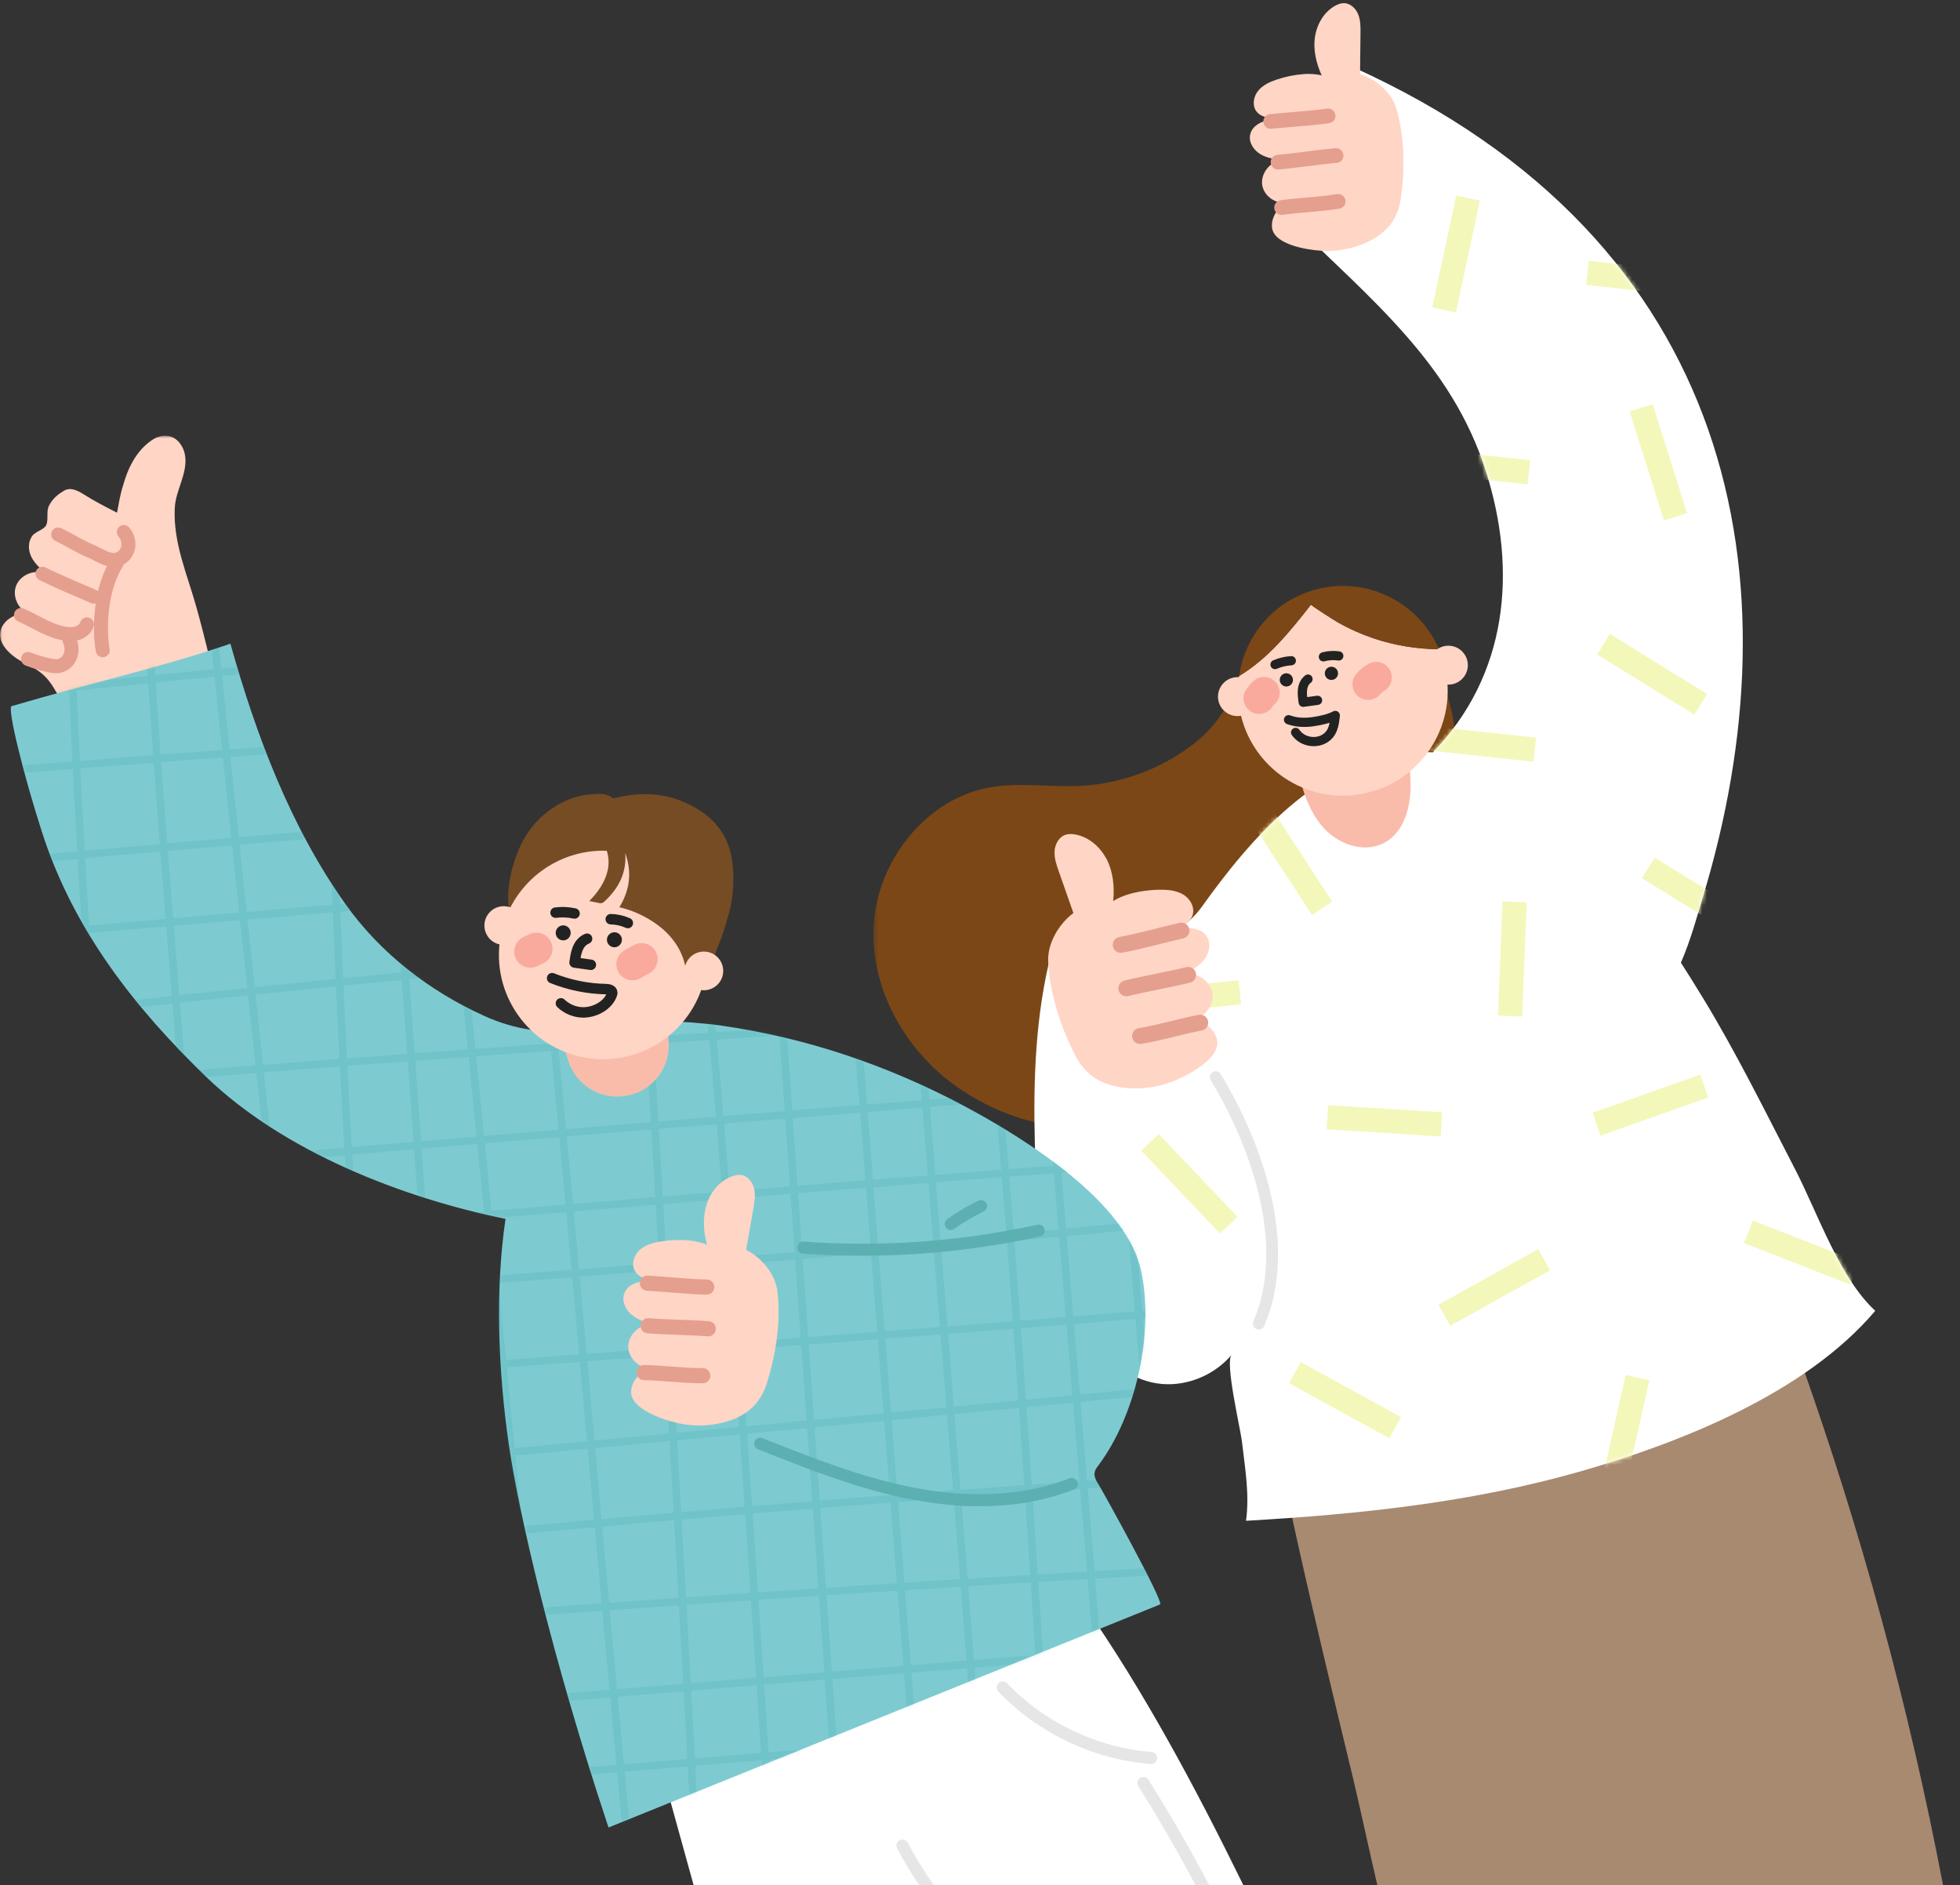 <svg width="445" height="428" viewBox="0 0 445 428" fill="none" xmlns="http://www.w3.org/2000/svg">
<rect x="0" y="0" width="445" height="428" fill="#333333" stroke="none"/>
<g clip-path="url(#clip0_876_18925)">
<mask id="mask0_876_18925" style="mask-type:alpha" maskUnits="userSpaceOnUse" x="198" y="-1" width="248" height="431">
<path d="M198.305 -0.158H445.252V429.107H198.305V-0.158Z" fill="#D9D9D9"/>
</mask>
<g mask="url(#mask0_876_18925)">
<path d="M416.005 330.069C428.849 369.62 438.637 410.165 445.252 451.225C408.516 449.891 359.83 453.101 328.964 473.995C317.187 453.985 312.578 426.311 307.233 403.826C305.724 397.459 289.247 330.115 290.848 329.489C309.919 322.056 328.945 311.623 348.376 305.486C366.794 299.672 382.775 294.06 398.755 282.155C405.002 297.942 410.761 313.923 415.996 330.069H416.005Z" fill="#A88A71"/>
<path d="M260.957 174.763C256.044 176.86 250.772 178.121 245.436 178.397C238.573 178.746 231.618 177.55 224.847 178.728C210.347 181.258 199.252 195.251 198.369 209.944C197.485 224.636 205.83 239.062 218.057 247.268C237.699 260.443 258.85 257.352 278.934 247.94C307.141 234.719 331.227 203.384 330.702 171.414C330.574 163.419 328.66 155.314 324.29 148.616C320.628 143.013 312.551 146.362 307.086 147.162C303.949 147.622 285.033 148.266 283.755 150.566C279.292 158.58 277.508 164.321 269.577 169.942C266.891 171.846 264.002 173.465 260.966 174.763H260.957Z" fill="#7C4716"/>
<path d="M386.638 226.55C385 223.863 383.344 221.186 381.633 218.536C383.915 213.292 385.414 207.625 386.61 203.688C408.221 132.507 394.853 54.766 307.002 15.16C302.365 24.976 297.508 40.092 292.871 49.899C311.206 67.959 329.533 82.412 337.344 106.93C344.603 129.719 342.238 153.354 325.301 170.797C318.107 170.301 310.848 171.911 304.178 175.342C300.139 177.421 296.358 180.08 292.816 183.098C285.097 189.667 278.509 197.956 272.916 205.776C265.795 215.73 250.339 217.322 238.728 216.154C235.104 230.23 234.579 244.913 234.947 259.44C235.177 268.576 235.766 277.812 238.471 286.543C241.985 297.924 251.7 314.153 265.123 314.236C270.616 314.272 276.071 311.761 279.613 307.566C278.086 309.369 281.637 324.374 281.969 327.217C282.659 333.252 283.726 339.131 282.898 345.231C308.538 343.768 334.28 341.063 358.964 333.979C381.817 327.419 409.997 316.195 425.757 297.565C417.605 290.049 412.665 275.283 407.513 265.337C400.76 252.301 394.283 239.099 386.647 226.55H386.638Z" fill="white"/>
<path d="M319.966 182.086C319.303 186.106 317.509 189.777 313.949 191.498C309.413 193.687 303.719 191.571 300.388 187.799C297.049 184.027 295.586 178.995 294.472 174.091C292.586 165.811 286.422 148.874 298.824 145.562C303.636 144.274 308.889 146.583 312.192 150.309C315.495 154.035 317.141 158.948 318.117 163.833C319.294 169.73 320.95 176.106 319.966 182.086Z" fill="#F9BCAA"/>
<path d="M285.319 157.503C285.669 159.914 283.995 162.158 281.584 162.508C279.174 162.858 276.929 161.183 276.579 158.773C276.23 156.362 277.904 154.118 280.315 153.768C282.725 153.418 284.97 155.093 285.319 157.503Z" fill="#FFD5C5"/>
<path d="M297.656 137.245C297.527 137.41 303.305 141.044 303.82 141.33C306.368 142.765 309.055 143.961 311.824 144.899C316.608 146.518 321.659 147.365 326.709 147.374C327.528 149.26 328.135 151.266 328.439 153.4C330.325 166.409 321.318 178.489 308.3 180.375C295.291 182.261 283.212 173.245 281.326 160.236C280.994 157.926 281.013 155.654 281.326 153.455C287.821 149.61 292.918 143.308 297.647 137.245H297.656Z" fill="#FFD5C5"/>
<path d="M303.821 141.329C303.306 141.035 297.528 137.41 297.657 137.245C292.928 143.307 287.822 149.619 281.336 153.455C282.79 143.271 290.766 134.816 301.466 133.261C312.349 131.679 322.552 137.741 326.711 147.374C321.66 147.355 316.609 146.518 311.825 144.899C309.056 143.961 306.369 142.774 303.821 141.329Z" fill="#7C4716"/>
<path d="M293.542 154.127C293.662 154.946 293.091 155.709 292.273 155.829C291.454 155.948 290.69 155.378 290.571 154.559C290.451 153.74 291.021 152.977 291.84 152.857C292.659 152.738 293.423 153.308 293.542 154.127Z" fill="#222222"/>
<path d="M303.773 152.637C303.892 153.455 303.322 154.219 302.503 154.339C301.684 154.458 300.921 153.888 300.801 153.069C300.681 152.25 301.252 151.487 302.071 151.367C302.889 151.247 303.653 151.818 303.773 152.637Z" fill="#222222"/>
<path d="M296.972 154.155C295.16 155.544 295.739 158.193 295.877 159.426C296.963 159.279 298.058 159.123 299.143 158.975" stroke="#222222" stroke-width="2.09" stroke-linecap="round" stroke-linejoin="round"/>
<path d="M292.549 163.382C294.334 164.045 296.312 164.1 298.198 163.815C299.844 163.566 301.685 163.189 303.166 162.416C303.046 163.493 302.927 164.578 302.522 165.581C301.151 169.049 296.201 169.233 294.159 166.271" stroke="#222222" stroke-width="2.09" stroke-linecap="round" stroke-linejoin="round"/>
<path d="M289.484 150.861C290.653 150.364 291.913 150.06 293.183 149.987" stroke="#222222" stroke-width="2.09" stroke-linecap="round" stroke-linejoin="round"/>
<path d="M300.459 149.104C301.6 148.8 302.796 148.736 303.964 148.901" stroke="#222222" stroke-width="2.09" stroke-linecap="round" stroke-linejoin="round"/>
<path d="M333.216 150.364C333.566 152.774 331.891 155.019 329.481 155.369C327.07 155.718 324.825 154.044 324.476 151.634C324.126 149.223 325.801 146.978 328.211 146.629C330.621 146.279 332.866 147.953 333.216 150.364Z" fill="#FFD5C5"/>
<path d="M312.45 153.805C311.742 154.173 311.116 154.697 310.619 155.323" stroke="#F9AA9D" stroke-width="7.11" stroke-linecap="round" stroke-linejoin="round"/>
<path d="M286.984 157.236C286.57 157.623 286.193 158.046 285.871 158.515" stroke="#F9AA9D" stroke-width="7.11" stroke-linecap="round" stroke-linejoin="round"/>
<path d="M298.585 8.14C298.566 8.26 298.548 8.379 298.529 8.499C298.134 11.434 298.861 14.424 300.075 17.119C298.999 16.816 297.223 16.724 296.119 16.807C293.975 16.963 291.859 17.386 289.826 18.076C288.253 18.61 286.671 19.337 285.631 20.634C284.591 21.931 284.251 23.909 285.235 25.252C286.395 26.835 288.704 26.872 290.673 26.761C287.839 27.019 284.297 27.893 283.809 30.699C283.515 32.428 284.683 34.13 286.192 35.023C287.701 35.915 289.486 36.154 291.225 36.384C288.4 36.476 286.036 39.466 286.615 42.236C287.195 45.005 290.544 46.817 293.175 45.768C290.608 46.173 288.446 49.154 288.814 51.758C289.339 55.548 296.708 56.68 299.661 56.901C303.93 57.213 308.309 56.293 312.008 54.122C315.485 52.08 317.463 49.08 318.034 45.088C318.99 38.418 318.917 31.38 317.104 24.857C316.046 21.066 312.449 18.003 308.788 16.797C308.824 13.715 308.852 10.643 308.889 7.561C308.907 6.107 308.907 4.607 308.364 3.255C307.822 1.903 306.58 0.725 305.126 0.716C304.436 0.716 303.764 0.964 303.157 1.295C300.664 2.657 299.072 5.334 298.594 8.14H298.585Z" fill="#FFD5C5"/>
<path d="M301.527 26.301C298.169 26.835 292.033 27.184 288.5 27.571" stroke="#E59F8F" stroke-width="3.34" stroke-linecap="round" stroke-linejoin="round"/>
<path d="M303.342 35.317C299.129 35.667 294.382 36.458 290.168 36.807" stroke="#E59F8F" stroke-width="3.34" stroke-linecap="round" stroke-linejoin="round"/>
<path d="M303.82 45.713C299.735 46.413 294.491 46.578 290.977 47.121" stroke="#E59F8F" stroke-width="3.34" stroke-linecap="round" stroke-linejoin="round"/>
<mask id="mask1_876_18925" style="mask-type:luminance" maskUnits="userSpaceOnUse" x="234" y="15" width="192" height="331">
<path d="M386.64 226.55C385.002 223.863 383.346 221.186 381.635 218.537C383.917 213.293 385.416 207.625 386.612 203.688C408.223 132.507 394.855 54.766 307.004 15.16C302.367 24.976 297.51 40.092 292.873 49.899C311.208 67.959 329.535 82.412 337.346 106.931C344.605 129.719 342.24 153.354 325.303 170.797C318.108 170.301 310.85 171.911 304.18 175.342C300.141 177.421 296.36 180.08 292.818 183.098C285.099 189.667 278.511 197.956 272.918 205.776C265.797 215.731 250.341 217.322 238.73 216.154C235.105 230.23 234.581 244.913 234.949 259.44C235.179 268.576 235.768 277.813 238.473 286.543C241.987 297.924 251.702 314.153 265.125 314.236C270.618 314.272 276.073 311.761 279.615 307.566C278.088 309.369 281.639 324.374 281.971 327.217C282.661 333.252 283.728 339.131 282.9 345.231C308.54 343.768 334.282 341.063 358.966 333.979C381.819 327.419 409.999 316.195 425.758 297.565C417.607 290.049 412.667 275.283 407.515 265.337C400.762 252.301 394.285 239.099 386.649 226.55H386.64Z" fill="white"/>
</mask>
<g mask="url(#mask1_876_18925)">
<path d="M280.964 276.233L263.086 257.432L259.099 261.223L276.978 280.024L280.964 276.233Z" fill="#F4F7BA"/>
<path d="M281.208 222.525L255.4 225.179L255.963 230.652L281.771 227.998L281.208 222.525Z" fill="#F4F7BA"/>
<path d="M302.484 204.69L288.312 182.959L283.704 185.964L297.876 207.696L302.484 204.69Z" fill="#F4F7BA"/>
<path d="M349.253 283.555L326.584 296.173L329.26 300.98L351.929 288.362L349.253 283.555Z" fill="#F4F7BA"/>
<path d="M386.018 243.952L361.559 252.604L363.393 257.79L387.852 249.139L386.018 243.952Z" fill="#F4F7BA"/>
<path d="M348.756 167.447L322.959 164.685L322.373 170.156L348.17 172.917L348.756 167.447Z" fill="#F4F7BA"/>
<path d="M386.504 61.975L360.707 59.214L360.121 64.684L385.918 67.446L386.504 61.975Z" fill="#F4F7BA"/>
<path d="M347.406 104.466L321.609 101.705L321.024 107.175L346.821 109.936L347.406 104.466Z" fill="#F4F7BA"/>
<path d="M330.617 44.4L325.188 69.769L330.567 70.921L335.997 45.551L330.617 44.4Z" fill="#F4F7BA"/>
<path d="M397.733 208.333L375.676 194.673L372.779 199.351L394.836 213.011L397.733 208.333Z" fill="#F4F7BA"/>
<path d="M341.127 204.623L340.104 230.547L345.601 230.764L346.624 204.84L341.127 204.623Z" fill="#F4F7BA"/>
<path d="M292.679 314.023L315.43 326.494L318.074 321.67L295.324 309.199L292.679 314.023Z" fill="#F4F7BA"/>
<path d="M327.438 252.505L301.545 250.88L301.2 256.371L327.094 257.996L327.438 252.505Z" fill="#F4F7BA"/>
<path d="M387.581 157.541L365.51 143.904L362.618 148.585L384.689 162.221L387.581 157.541Z" fill="#F4F7BA"/>
<path d="M422.131 286.518L397.969 277.068L395.965 282.192L420.127 291.642L422.131 286.518Z" fill="#F4F7BA"/>
<path d="M250.212 293.517L226.922 304.948L229.346 309.886L252.636 298.456L250.212 293.517Z" fill="#F4F7BA"/>
<path d="M369.097 312.14L363.402 337.452L368.77 338.659L374.465 313.348L369.097 312.14Z" fill="#F4F7BA"/>
<path d="M369.978 93.411L377.801 118.148L383.046 116.489L375.223 91.752L369.978 93.411Z" fill="#F4F7BA"/>
</g>
<path d="M251.158 194.855C251.223 194.966 251.278 195.085 251.333 195.196C252.75 198.066 253.054 201.378 252.741 204.562C253.734 203.872 255.528 203.172 256.688 202.869C258.932 202.28 261.26 201.986 263.578 201.976C265.372 201.976 267.249 202.179 268.767 203.145C270.285 204.111 271.316 206.024 270.773 207.736C270.129 209.76 267.783 210.606 265.731 211.176C268.731 210.459 272.659 210.118 274.131 212.832C275.033 214.498 274.435 216.66 273.193 218.095C271.96 219.53 270.212 220.404 268.51 221.241C271.435 220.349 274.895 222.603 275.272 225.639C275.649 228.675 272.834 231.693 269.779 231.536C272.549 231.058 275.796 233.367 276.33 236.155C277.103 240.221 269.954 243.947 267.001 245.189C262.732 246.992 257.93 247.572 253.385 246.633C249.107 245.75 246.043 243.367 244.065 239.476C240.762 232.971 238.398 225.74 237.984 218.417C237.745 214.166 240.376 209.778 243.706 207.266C242.602 204.12 241.498 200.983 240.394 197.836C239.87 196.355 239.345 194.819 239.428 193.245C239.52 191.672 240.376 190.035 241.866 189.519C242.575 189.271 243.348 189.299 244.084 189.427C247.11 189.952 249.677 192.141 251.14 194.855H251.158Z" fill="#FFD5C5"/>
<path d="M254.451 214.488C258.076 213.863 264.488 212.087 268.242 211.259" stroke="#E59F8F" stroke-width="3.62" stroke-linecap="round" stroke-linejoin="round"/>
<path d="M255.73 224.36C260.174 223.256 265.317 222.41 269.751 221.306" stroke="#E59F8F" stroke-width="3.62" stroke-linecap="round" stroke-linejoin="round"/>
<path d="M258.85 235.179C263.275 234.48 268.712 232.815 272.503 232.162" stroke="#E59F8F" stroke-width="3.62" stroke-linecap="round" stroke-linejoin="round"/>
<path d="M276.008 244.527C285.419 259.983 293.405 282.78 285.806 300.481" stroke="#E6E6E6" stroke-width="2.67" stroke-linecap="round" stroke-linejoin="round"/>
</g>
<mask id="mask2_876_18925" style="mask-type:alpha" maskUnits="userSpaceOnUse" x="0" y="98" width="307" height="332">
<rect x="0.02" y="98.895" width="306.473" height="330.211" fill="#D9D9D9"/>
</mask>
<g mask="url(#mask2_876_18925)">
<path d="M148.758 396.429C161.077 440.93 173.396 485.421 185.705 529.922C199.202 529.434 214.143 529.802 227.52 527.953C226.268 497.252 219.92 466.515 216.066 436.026C232.644 460.553 254.375 484.253 273.584 506.784C284.551 497.492 295.526 488.19 306.493 478.898C289.675 444.269 268.745 394.276 240.878 357.163C214.354 370.632 176.257 385.094 148.758 396.429Z" fill="white"/>
<path d="M27.777 110.684C27.262 112.588 26.893 114.53 26.572 116.388C24.014 115.082 21.493 113.794 19.083 112.266C17.592 111.328 15.853 110.39 14.216 111.604C12.891 112.368 11.75 113.49 11.088 114.879C10.444 116.241 11.097 118.21 10.425 119.323C9.809 120.344 7.978 120.639 7.233 121.779C6.295 123.215 6.405 125.045 7.178 126.536C8.006 128.127 9.423 129.305 10.803 130.446C8.3 128.992 4.639 130.308 3.636 133.022C2.633 135.736 4.565 139.121 7.408 139.637C4.961 138.597 1.474 140.014 0.379 142.461C-1.176 145.929 2.651 149.048 5.402 150.419C8.723 152.066 10.508 153.225 12.477 156.602C16.001 162.655 19.524 168.709 23.048 174.763C23.72 175.922 51.025 165.691 50.437 162.637C48.827 154.384 46.895 146.187 44.659 138.073C42.561 130.483 39.277 123.251 39.682 115.284C39.783 113.251 40.519 111.319 41.154 109.378C41.788 107.446 42.331 105.403 42.019 103.388C41.706 101.374 40.335 99.405 38.348 98.982C37.014 98.696 35.597 99.147 34.474 99.92C30.804 102.432 28.945 106.461 27.804 110.684H27.777Z" fill="#FFD5C5"/>
<path d="M13.213 121.328C16.488 122.911 17.528 123.813 20.729 125.174C22.542 125.947 24.833 127.612 26.719 127.005C27.915 126.619 28.844 125.524 29.092 124.291C29.341 123.058 28.945 121.724 28.108 120.776" stroke="#E59F8F" stroke-width="3.18" stroke-linecap="round" stroke-linejoin="round"/>
<path d="M9.645 130.243C12.405 131.66 18.458 134.218 21.301 135.451" stroke="#E59F8F" stroke-width="3.18" stroke-linecap="round" stroke-linejoin="round"/>
<path d="M4.758 139.618C8.327 141.145 12.127 143.961 16.194 143.961C17.684 143.961 19.285 143.17 19.735 141.743" stroke="#E59F8F" stroke-width="3.18" stroke-linecap="round" stroke-linejoin="round"/>
<path d="M6.377 149.591C7.932 150.208 9.542 150.686 11.189 151.036C11.915 151.183 12.661 151.312 13.387 151.174C14.574 150.953 15.568 150.024 15.982 148.892C16.405 147.76 16.285 146.472 15.78 145.378" stroke="#E59F8F" stroke-width="3.18" stroke-linecap="round" stroke-linejoin="round"/>
<path d="M26.514 127.759C22.889 133.592 22.402 142.259 23.322 147.613" stroke="#E59F8F" stroke-width="3.18" stroke-linecap="round" stroke-linejoin="round"/>
<path d="M2.679 160.291C20.601 155.01 36.186 151.624 52.313 146.132C58.165 166.998 65.966 187.661 78.423 205.224C86.335 216.374 97.513 224.995 109.924 230.616C124.102 237.038 135.703 233.247 150.221 232.097C152.438 231.923 154.775 231.923 157.231 232.125C158.344 232.217 159.457 232.318 160.552 232.429C161.647 232.539 162.724 232.668 163.791 232.824C182.982 235.557 201.548 241.822 218.918 251.077C220.684 252.016 222.432 252.991 224.171 253.984C235.993 260.792 255.994 273.912 259.085 288.485C262.121 302.781 257.825 321.366 249.397 332.636C249.02 333.133 248.634 333.648 248.523 334.273C248.349 335.249 248.919 336.205 249.453 337.052C250.391 338.533 264.384 363.796 263.381 364.22L138.159 414.857C125.196 375.894 117.726 343.161 115.536 327.971C113.071 310.914 112.418 292.661 114.773 276.699C91.395 271.961 64.292 261.381 46.775 244.425C30.969 229.135 16.838 211.508 9.57 189.023C5.366 176.014 1.557 160.604 2.642 160.282L2.679 160.291Z" fill="#7DCBD1"/>
<path d="M227.676 383.07C236.443 392.271 248.689 398.085 261.357 399.079" stroke="#E6E6E6" stroke-width="2.74" stroke-linecap="round" stroke-linejoin="round"/>
<path d="M259.59 404.737C263.84 411.489 267.861 418.389 271.642 425.418C280.594 442.043 288.211 459.357 295.811 476.644" stroke="#E6E6E6" stroke-width="2.74" stroke-linecap="round" stroke-linejoin="round"/>
<path d="M204.896 418.969C207.583 424.048 210.766 428.868 214.391 433.33" stroke="#E6E6E6" stroke-width="2.74" stroke-linecap="round" stroke-linejoin="round"/>
<mask id="mask3_876_18925" style="mask-type:luminance" maskUnits="userSpaceOnUse" x="2" y="146" width="262" height="269">
<path d="M2.677 160.291C20.599 155.01 36.184 151.624 52.312 146.132C58.163 166.998 65.965 187.661 78.421 205.224C86.333 216.374 97.511 224.995 109.922 230.616C124.1 237.038 135.701 233.247 150.219 232.097C152.436 231.923 154.773 231.923 157.229 232.125C158.342 232.217 159.456 232.318 160.55 232.429C161.645 232.539 162.722 232.668 163.789 232.824C182.98 235.557 201.546 241.822 218.916 251.077C220.682 252.016 222.43 252.991 224.169 253.984C235.991 260.792 255.992 273.912 259.083 288.485C262.119 302.781 257.823 321.366 249.395 332.636C249.018 333.133 248.632 333.648 248.521 334.273C248.347 335.249 248.917 336.205 249.451 337.052C250.389 338.533 264.382 363.796 263.379 364.22L138.157 414.857C125.195 375.894 117.724 343.161 115.534 327.971C113.069 310.914 112.416 292.661 114.771 276.699C91.393 271.961 64.29 261.381 46.773 244.425C30.967 229.135 16.836 211.508 9.568 189.023C5.364 176.014 1.555 160.604 2.64 160.282L2.677 160.291Z" fill="white"/>
</mask>
<g mask="url(#mask3_876_18925)">
<g opacity="0.5">
<g opacity="0.26">
<path d="M33.699 142.075C37.02 202.675 53.838 386.373 58.125 446.919" stroke="#0D8791" stroke-width="1.7" stroke-miterlimit="10"/>
<path d="M47.932 137.714C54.648 204.212 72.468 369.611 80.619 435.943" stroke="#0D8791" stroke-width="1.7" stroke-miterlimit="10"/>
<path d="M75.9 190.559C77.455 252.816 86.03 375.517 93.197 437.378" stroke="#0D8791" stroke-width="1.7" stroke-miterlimit="10"/>
<path d="M15.475 126.959C17.029 189.216 25.604 311.917 32.771 373.778" stroke="#0D8791" stroke-width="1.7" stroke-miterlimit="10"/>
<path d="M90.879 207.395C95.405 263.792 102.968 379.372 107.494 435.778" stroke="#0D8791" stroke-width="1.7" stroke-miterlimit="10"/>
<path d="M105.102 218.702C110.714 273.056 120.778 380.08 126.39 434.434" stroke="#0D8791" stroke-width="1.7" stroke-miterlimit="10"/>
<path d="M124.393 222.557C129.719 274.583 138.708 381.755 144.035 433.772" stroke="#0D8791" stroke-width="1.7" stroke-miterlimit="10"/>
<path d="M146.758 222.474C149.693 274.086 156.418 383.475 158.681 435.124" stroke="#0D8791" stroke-width="1.7" stroke-miterlimit="10"/>
<path d="M161.02 228.178C164.782 260.084 172.713 383.944 174.838 416.007" stroke="#0D8791" stroke-width="1.7" stroke-miterlimit="10"/>
<path d="M225.566 238.169C229.329 270.075 235.337 366.759 237.471 398.821" stroke="#0D8791" stroke-width="1.7" stroke-miterlimit="10"/>
<path d="M177.008 223.698C179.243 255.337 188.499 386.484 190.725 418.113" stroke="#0D8791" stroke-width="1.7" stroke-miterlimit="10"/>
<path d="M193.402 219.18C195.886 246.872 205.123 370.209 207.607 397.901" stroke="#0D8791" stroke-width="1.7" stroke-miterlimit="10"/>
<path d="M208.031 222.253C210.101 250.957 219.513 365.231 221.583 393.936" stroke="#0D8791" stroke-width="1.7" stroke-miterlimit="10"/>
<path d="M254.934 253.616C257.004 282.32 263.03 348.727 265.1 377.431" stroke="#0D8791" stroke-width="1.7" stroke-miterlimit="10"/>
<path d="M238.639 246.937C240.709 275.641 247.324 350.392 249.394 379.096" stroke="#0D8791" stroke-width="1.7" stroke-miterlimit="10"/>
<path d="M29.1 297.298C74.603 292.67 245.826 281.456 290.98 274.188" stroke="#0D8791" stroke-width="1.7" stroke-miterlimit="10"/>
<path d="M8.188 317.787C77.86 312.009 224.674 301.769 294.3 295.44" stroke="#0D8791" stroke-width="1.7" stroke-miterlimit="10"/>
<path d="M2.133 340.778C84.17 332.231 217.037 320.574 299.074 312.027" stroke="#0D8791" stroke-width="1.7" stroke-miterlimit="10"/>
<path d="M12.273 358.948C92.884 348.506 206.735 339.066 287.889 334.466" stroke="#0D8791" stroke-width="1.7" stroke-miterlimit="10"/>
<path d="M19.209 374.128C85.505 367.991 225.898 358.12 292.405 355.249" stroke="#0D8791" stroke-width="1.7" stroke-miterlimit="10"/>
<path d="M39.357 393.328C90.583 387.891 250.223 375.434 301.569 371.257" stroke="#0D8791" stroke-width="1.7" stroke-miterlimit="10"/>
<path d="M30.645 411.094C76.231 406.392 254.464 391.893 300.206 389.05" stroke="#0D8791" stroke-width="1.7" stroke-miterlimit="10"/>
<path d="M-6.359 232.364C74.252 221.922 188.102 212.483 269.256 207.883" stroke="#0D8791" stroke-width="1.7" stroke-miterlimit="10"/>
<path d="M0.578 247.544C66.874 241.408 207.267 231.536 273.774 228.666" stroke="#0D8791" stroke-width="1.7" stroke-miterlimit="10"/>
<path d="M20.727 266.745C71.953 261.307 231.592 248.851 282.938 244.674" stroke="#0D8791" stroke-width="1.7" stroke-miterlimit="10"/>
<path d="M12.016 284.51C57.602 279.809 235.835 265.309 281.578 262.467" stroke="#0D8791" stroke-width="1.7" stroke-miterlimit="10"/>
<path d="M-44.428 163.088C36.183 152.646 150.034 143.206 231.188 138.606" stroke="#0D8791" stroke-width="1.7" stroke-miterlimit="10"/>
<path d="M-37.492 178.268C28.803 172.131 169.197 162.259 235.704 159.389" stroke="#0D8791" stroke-width="1.7" stroke-miterlimit="10"/>
<path d="M-17.352 197.459C33.874 192.022 193.514 179.565 244.86 175.388" stroke="#0D8791" stroke-width="1.7" stroke-miterlimit="10"/>
<path d="M-26.055 215.234C19.532 210.532 197.765 196.033 243.507 193.19" stroke="#0D8791" stroke-width="1.7" stroke-miterlimit="10"/>
</g>
</g>
</g>
<path d="M160.496 273.213C160.459 273.332 160.422 273.443 160.385 273.562C159.502 276.479 159.732 279.643 160.523 282.578C159.484 282.091 157.69 281.704 156.549 281.603C154.35 281.401 152.114 281.483 149.934 281.842C148.241 282.118 146.511 282.606 145.242 283.747C143.972 284.887 143.291 286.847 144.073 288.374C144.993 290.177 147.33 290.601 149.345 290.812C146.419 290.601 142.666 290.904 141.718 293.674C141.129 295.376 142.031 297.308 143.42 298.467C144.809 299.626 146.585 300.169 148.305 300.693C145.417 300.316 142.519 302.966 142.638 305.873C142.758 308.789 145.877 311.181 148.719 310.556C146.042 310.537 143.347 313.214 143.282 315.919C143.19 319.857 150.486 322.24 153.448 322.957C157.736 323.988 162.336 323.785 166.466 322.194C170.349 320.694 172.86 317.98 174.102 314.015C176.191 307.391 177.286 300.224 176.531 293.287C176.09 289.257 172.934 285.541 169.41 283.71C169.953 280.582 170.505 277.463 171.048 274.335C171.306 272.863 171.563 271.336 171.232 269.873C170.901 268.41 169.843 267.003 168.362 266.754C167.662 266.635 166.936 266.782 166.264 267.021C163.504 267.987 161.434 270.443 160.486 273.213H160.496Z" fill="#FFD5C5"/>
<path d="M160.46 292.174C156.964 292.156 150.662 291.484 147 291.291" stroke="#E59F8F" stroke-width="3.44" stroke-linecap="round" stroke-linejoin="round"/>
<path d="M160.8 301.641C156.458 301.291 151.489 301.31 147.156 300.96" stroke="#E59F8F" stroke-width="3.44" stroke-linecap="round" stroke-linejoin="round"/>
<path d="M159.548 312.294C155.279 312.322 149.916 311.614 146.254 311.586" stroke="#E59F8F" stroke-width="3.44" stroke-linecap="round" stroke-linejoin="round"/>
<path d="M243.326 336.858C231.982 341.33 219.286 341.366 207.308 339.066C195.338 336.766 183.921 332.24 172.596 327.732" stroke="#5DB0B2" stroke-width="2.74" stroke-linecap="round" stroke-linejoin="round"/>
<path d="M235.809 279.349C218.32 283.204 200.269 284.51 182.412 283.213" stroke="#5DB0B2" stroke-width="2.74" stroke-linecap="round" stroke-linejoin="round"/>
<path d="M222.725 273.792C220.315 274.942 218.006 276.304 215.844 277.868" stroke="#5DB0B2" stroke-width="2.74" stroke-linecap="round" stroke-linejoin="round"/>
<path d="M143.641 248.409C137.477 250.332 130.917 246.9 128.994 240.736L125.82 230.579L148.149 223.606L151.323 233.763C153.246 239.927 149.814 246.486 143.65 248.409H143.641Z" fill="#F9BCAA"/>
<path d="M115.388 202.768C115.682 197.735 117.633 191.442 121.092 187.357C124.542 183.291 129.399 180.522 134.634 180.292C135.637 180.246 136.649 180.117 137.606 180.402C139.032 180.835 140.163 181.929 141.074 183.116C142.988 185.609 144.175 188.664 144.432 191.801C141.939 192.73 139.63 194.073 137.091 194.809C134.643 195.518 132.307 196.769 130.163 198.131C127.449 199.86 124.965 201.93 122.637 204.157C120.623 206.08 118.258 207.699 116.427 209.787C115.563 207.377 115.259 205.031 115.388 202.758V202.768Z" fill="#754C24"/>
<path d="M113.862 211.544C114.377 209.281 115.205 207.183 116.282 205.251C121.259 196.318 131.683 191.332 142.162 193.705C152.815 196.125 160.12 205.38 160.543 215.804C160.626 217.846 160.47 219.926 160.001 222.014C157.112 234.756 144.443 242.742 131.701 239.853C118.959 236.964 110.973 224.296 113.862 211.554V211.544Z" fill="#FFD5C5"/>
<path d="M118.655 211.075C118.121 213.44 115.766 214.921 113.401 214.387C111.037 213.854 109.556 211.498 110.089 209.134C110.623 206.77 112.978 205.288 115.342 205.822C117.707 206.356 119.188 208.711 118.655 211.075Z" fill="#FFD5C5"/>
<path d="M159.449 216.761C157.894 217.037 156.44 217.911 155.557 219.226C154.922 216.062 153.073 213.2 150.653 211.057C147.939 208.656 144.158 206.733 140.625 205.951C143.027 201.995 143.505 198.002 141.959 193.641C142.281 198.076 140.543 201.553 137.295 204.589C137.12 204.746 136.945 204.911 136.715 204.985C136.421 205.086 136.099 205.022 135.805 204.957C135.133 204.819 134.461 204.681 133.79 204.543C135.759 202.556 137.451 200.164 138.003 197.422C138.555 194.681 137.746 191.553 135.51 189.869C133.044 188.011 129.484 188.333 126.715 189.703C127.515 188.866 128.334 188.029 129.125 187.183C129.76 186.511 130.22 185.701 130.947 185.103C132.971 183.429 134.875 182.472 137.332 181.755C143.128 180.043 148.813 179.519 154.582 181.782C160.663 184.165 165.088 188.379 166.137 194.837C166.588 197.643 166.597 200.504 166.284 203.32C165.972 206.135 165.134 208.637 164.316 211.324C163.718 213.265 162.88 215.05 162.255 216.954C161.353 216.65 160.387 216.604 159.458 216.77L159.449 216.761Z" fill="#754C24"/>
<path d="M129.557 211.995C129.428 212.924 128.572 213.587 127.643 213.458C126.705 213.329 126.051 212.474 126.18 211.544C126.309 210.615 127.165 209.953 128.094 210.082C129.023 210.21 129.685 211.066 129.557 211.995Z" fill="#222222"/>
<path d="M141.185 213.559C141.057 214.488 140.201 215.151 139.272 215.022C138.343 214.893 137.68 214.038 137.809 213.108C137.938 212.179 138.793 211.517 139.723 211.646C140.652 211.774 141.314 212.63 141.185 213.559Z" fill="#222222"/>
<path d="M133.292 213.09C130.882 214.038 130.688 217.11 130.449 218.5C131.682 218.674 132.924 218.849 134.157 219.015" stroke="#222222" stroke-width="2.37" stroke-linecap="round" stroke-linejoin="round"/>
<path d="M126.133 207.174C127.568 206.99 129.031 207.064 130.448 207.368" stroke="#222222" stroke-width="2.37" stroke-linecap="round" stroke-linejoin="round"/>
<path d="M138.664 208.665C139.998 208.692 141.332 208.987 142.546 209.539" stroke="#222222" stroke-width="2.37" stroke-linecap="round" stroke-linejoin="round"/>
<path d="M125.352 222.051C129.225 223.606 133.374 224.452 137.551 224.535C138.167 224.544 138.977 224.719 139.014 225.326C139.014 225.473 138.977 225.611 138.931 225.749C138.011 228.344 134.883 229.899 132.261 229.825C130.448 229.779 128.654 229.025 127.348 227.764" stroke="#222222" stroke-width="2.37" stroke-linecap="round" stroke-linejoin="round"/>
<path d="M143.586 218.895C144.276 218.509 144.975 218.132 145.665 217.745" stroke="#F9AA9D" stroke-width="7.31" stroke-linecap="round" stroke-linejoin="round"/>
<path d="M120.41 216.016C120.87 215.804 121.321 215.583 121.781 215.372" stroke="#F9AA9D" stroke-width="7.31" stroke-linecap="round" stroke-linejoin="round"/>
<path d="M164.092 221.379C163.558 223.744 161.203 225.225 158.839 224.691C156.474 224.158 154.993 221.802 155.527 219.438C156.06 217.074 158.416 215.592 160.78 216.126C163.144 216.66 164.626 219.015 164.092 221.379Z" fill="#FFD5C5"/>
</g>
</g>
<defs>
<clipPath id="clip0_876_18925">
<rect width="445" height="428" fill="white"/>
</clipPath>
</defs>
</svg>
